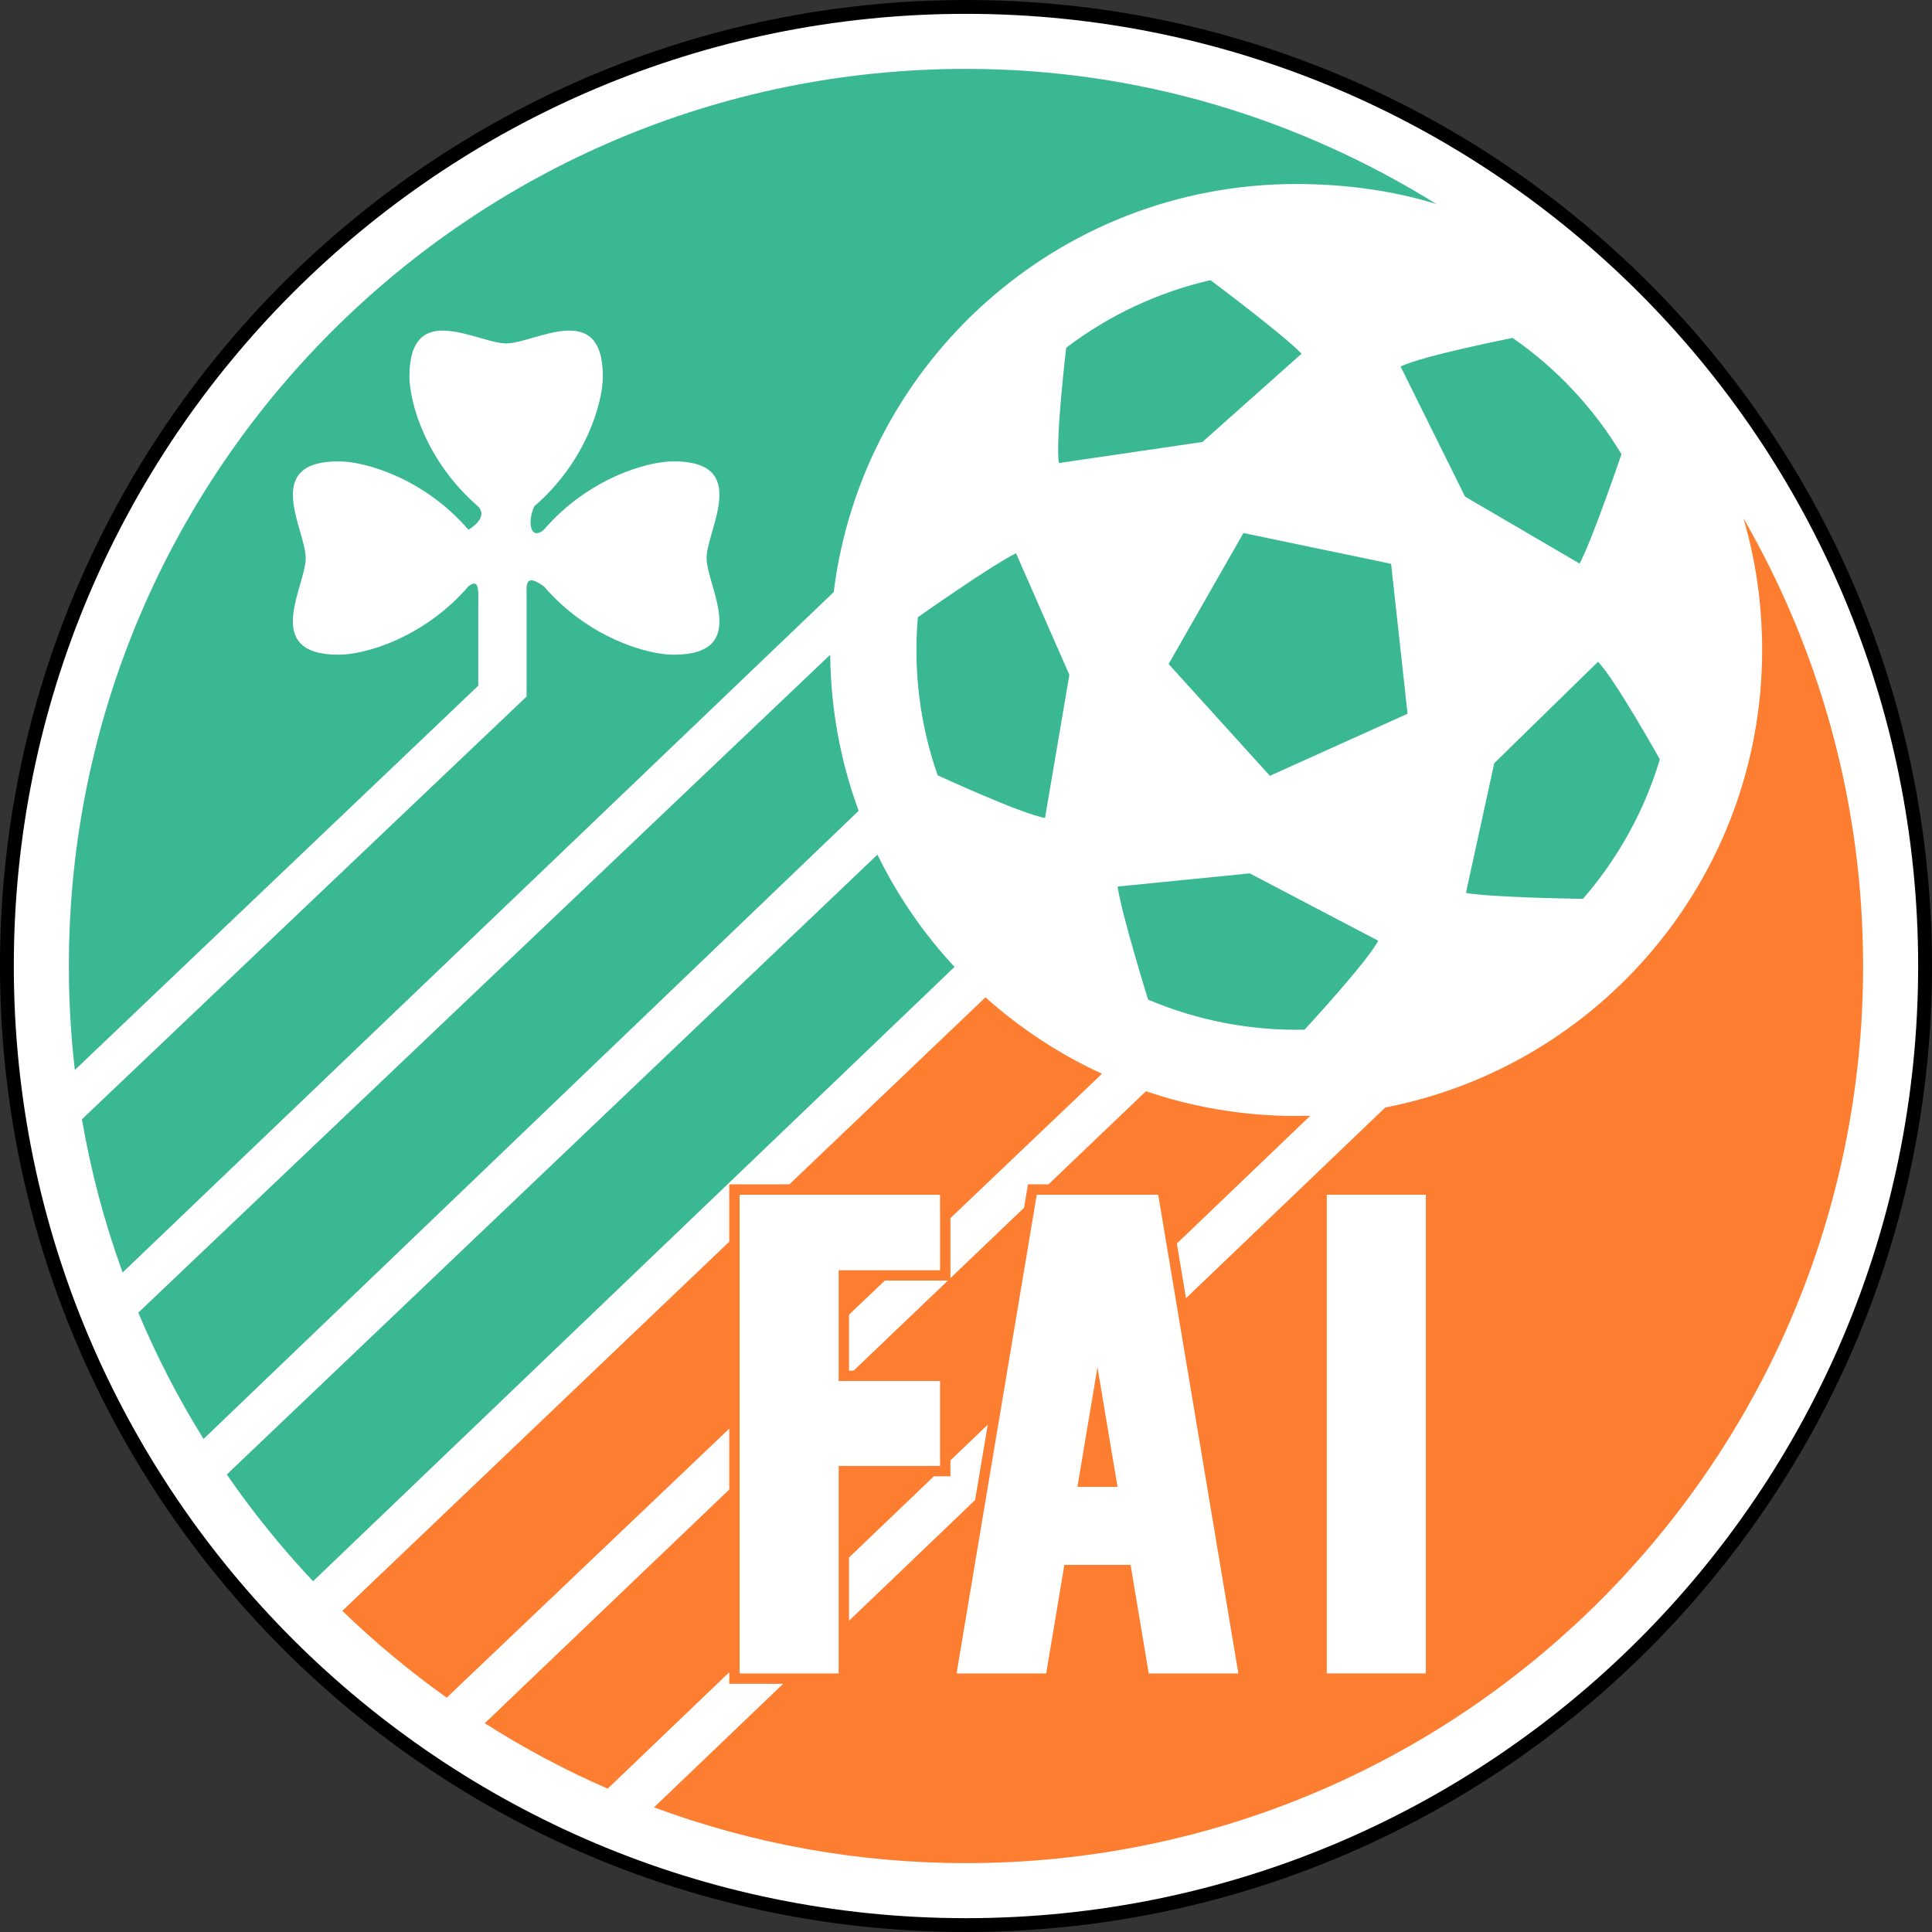 <?xml version="1.0" encoding="UTF-8"?>
<svg xmlns="http://www.w3.org/2000/svg" xmlns:xlink="http://www.w3.org/1999/xlink" width="304.9pt" height="304.9pt" viewBox="0 0 304.9 304.9" version="1.1">
<rect x="0" y="0" width="304.9" height="304.9" fill="#333333" stroke="none"/>
<defs>
<clipPath id="clip1">
  <path d="M 0 0 L 304.898 0 L 304.898 304.898 L 0 304.898 Z M 0 0 "/>
</clipPath>
</defs>
<g id="surface1">
<g clip-path="url(#clip1)" clip-rule="nonzero">
<path style=" stroke:none;fill-rule:nonzero;fill:rgb(0%,0%,0%);fill-opacity:1;" d="M 152.449 0.004 C 68.297 0.004 0 68.297 0 152.449 C 0 236.602 68.297 304.898 152.449 304.898 C 236.602 304.898 304.898 236.602 304.898 152.449 C 304.898 68.297 236.602 0.004 152.449 0.004 "/>
</g>
<path style=" stroke:none;fill-rule:nonzero;fill:rgb(100%,100%,100%);fill-opacity:1;" d="M 258.684 258.695 C 231.484 285.883 193.926 302.711 152.445 302.719 C 110.965 302.711 73.418 285.883 46.207 258.695 C 19.008 231.484 2.18 193.938 2.18 152.453 C 2.18 110.969 19.008 73.418 46.207 46.211 C 73.418 19.012 110.965 2.191 152.445 2.184 C 193.926 2.191 231.484 19.012 258.684 46.211 C 285.887 73.418 302.707 110.969 302.715 152.453 C 302.707 193.938 285.887 231.484 258.684 258.695 "/>
<path style=" stroke:none;fill-rule:nonzero;fill:rgb(22.749%,71.738%,57.605%);fill-opacity:1;" d="M 252.188 104.441 C 254.793 107.043 261.949 119.84 261.949 119.84 C 259.484 128.059 255.297 135.535 249.809 141.852 C 249.809 141.852 235.441 141.656 231.348 140.914 L 235.816 120.445 L 252.188 104.441 "/>
<path style=" stroke:none;fill-rule:nonzero;fill:rgb(22.749%,71.738%,57.605%);fill-opacity:1;" d="M 221.043 57.852 C 224.324 56.18 238.707 53.328 238.707 53.328 C 245.758 58.211 251.578 64.504 255.891 71.68 C 255.891 71.68 251.266 85.281 249.285 88.941 L 231.207 78.371 L 221.043 57.852 "/>
<path style=" stroke:none;fill-rule:nonzero;fill:rgb(22.749%,71.738%,57.605%);fill-opacity:1;" d="M 167.109 73.074 C 166.531 69.438 168.262 54.883 168.262 54.883 C 175.09 49.684 182.875 46.094 191.027 44.211 C 191.027 44.211 202.535 52.812 205.406 55.82 L 189.762 69.75 L 167.109 73.074 "/>
<path style=" stroke:none;fill-rule:nonzero;fill:rgb(22.749%,71.738%,57.605%);fill-opacity:1;" d="M 164.922 129.078 C 161.281 128.496 147.977 122.355 147.977 122.355 C 145.141 114.254 144.129 105.742 144.855 97.406 C 144.855 97.406 156.598 89.125 160.344 87.316 L 168.762 106.504 L 164.922 129.078 "/>
<path style=" stroke:none;fill-rule:nonzero;fill:rgb(22.749%,71.738%,57.605%);fill-opacity:1;" d="M 217.5 148.461 C 215.824 151.742 205.879 162.5 205.879 162.5 C 197.297 162.691 188.887 161.02 181.184 157.754 C 181.184 157.754 176.934 144.031 176.379 139.91 L 197.223 137.832 L 217.5 148.461 "/>
<path style=" stroke:none;fill-rule:nonzero;fill:rgb(22.749%,71.738%,57.605%);fill-opacity:1;" d="M 35.793 232.699 C 39.902 238.656 44.457 244.285 49.406 249.543 L 150.637 152.594 C 145.762 147.344 141.652 141.379 138.469 134.879 L 35.793 232.699 "/>
<path style=" stroke:none;fill-rule:nonzero;fill:rgb(22.749%,71.738%,57.605%);fill-opacity:1;" d="M 21.824 207.156 C 24.738 214.098 28.188 220.766 32.125 227.09 L 135.508 127.957 C 132.68 120.266 131.102 111.973 131.02 103.328 L 21.824 207.156 "/>
<path style=" stroke:none;fill-rule:nonzero;fill:rgb(22.749%,71.738%,57.605%);fill-opacity:1;" d="M 85.832 92.535 C 92.906 100.723 102.211 103.324 106.301 103.324 C 118.582 103.324 111.512 92.535 111.512 88.066 C 111.512 83.598 118.582 72.809 106.301 72.809 C 102.211 72.809 92.906 75.41 85.832 83.598 C 83.598 85.465 83.227 82.109 84.344 79.879 C 92.531 72.809 95.137 63.504 95.137 59.406 C 95.137 47.129 84.344 54.199 79.879 54.199 C 75.41 54.199 64.617 47.129 64.617 59.406 C 64.617 63.504 67.223 72.809 75.41 79.879 C 77.273 81.738 73.926 83.598 73.926 83.598 C 66.852 75.41 57.547 72.809 53.453 72.809 C 41.176 72.809 48.246 83.598 48.246 88.066 C 48.246 92.535 41.176 103.324 53.453 103.324 C 57.547 103.324 66.852 100.723 73.926 92.535 C 75.781 91.043 75.477 93.652 75.477 95.883 L 75.477 108.211 L 11.812 168.859 C 11.188 163.48 10.867 158.004 10.867 152.449 C 10.867 74.262 74.258 10.871 152.449 10.871 C 179.797 10.871 205.059 18.77 226.703 32.207 C 219.797 30.055 212.168 29.039 204.555 29.039 C 167.035 29.039 136.074 57.137 131.574 93.438 L 19.352 200.82 C 16.527 193.051 14.359 184.969 12.93 176.637 L 83.105 109.926 L 83.105 92.906 C 83.105 90.668 84.715 91.785 85.832 92.535 "/>
<path style=" stroke:none;fill-rule:nonzero;fill:rgb(22.749%,71.738%,57.605%);fill-opacity:1;" d="M 196.234 84.121 L 184.426 104.793 L 200.406 122.434 L 222.133 112.641 L 219.539 88.98 "/>
<path style=" stroke:none;fill-rule:nonzero;fill:rgb(99.219%,49.414%,18.822%);fill-opacity:1;" d="M 133.992 245.801 L 147.371 232.988 L 149.992 232.988 L 149.992 230.477 L 155.879 224.84 L 153.883 236.738 L 133.992 255.777 Z M 133.992 216.309 L 133.992 207.469 L 139.637 202.098 L 149.59 202.098 L 134.715 216.309 Z M 275.141 81.793 C 277.078 88.387 278.094 95.355 278.094 102.582 C 278.094 138.383 252.508 168.211 218.621 174.777 L 187.172 204.875 L 185.73 196.246 L 206.781 176.086 C 206.043 176.105 205.301 176.117 204.555 176.117 C 196.254 176.117 188.289 174.746 180.848 172.215 L 165.469 186.91 L 162.23 186.91 L 161.613 190.602 L 149.992 201.707 L 149.992 192.234 L 173.914 169.457 C 167.176 166.363 160.98 162.277 155.523 157.391 L 124.578 186.91 L 115.086 186.91 L 115.086 195.965 L 54.023 254.219 C 59.16 259.184 64.668 263.766 70.5 267.918 L 115.086 225.469 L 115.086 235.074 L 76.504 271.953 C 82.664 275.875 89.145 279.336 95.902 282.281 L 115.086 263.91 L 115.086 265.738 L 123.586 265.738 L 103.215 285.23 C 118.551 290.918 135.141 294.031 152.449 294.031 C 230.645 294.031 294.027 230.645 294.027 152.449 C 294.027 126.723 287.141 102.586 275.141 81.793 "/>
<path style=" stroke:none;fill-rule:nonzero;fill:rgb(100%,100%,100%);fill-opacity:1;" d="M 148.355 200.461 L 148.355 188.551 L 116.723 188.551 L 116.723 264.098 L 132.355 264.098 L 132.355 231.348 L 148.355 231.348 L 148.355 217.945 L 132.355 217.945 L 132.355 200.461 "/>
<path style=" stroke:none;fill-rule:nonzero;fill:rgb(100%,100%,100%);fill-opacity:1;" d="M 209.387 264.094 L 225.023 264.094 L 225.023 188.547 L 209.387 188.547 Z M 209.387 264.094 "/>
<path style=" stroke:none;fill-rule:nonzero;fill:rgb(100%,100%,100%);fill-opacity:1;" d="M 170.035 234.648 L 173.199 215.766 L 176.363 234.648 Z M 182.781 188.547 L 163.617 188.547 L 150.961 264.098 L 165.105 264.098 L 167.973 246.961 L 178.426 246.961 L 181.293 264.098 L 195.434 264.098 "/>
</g>
</svg>
